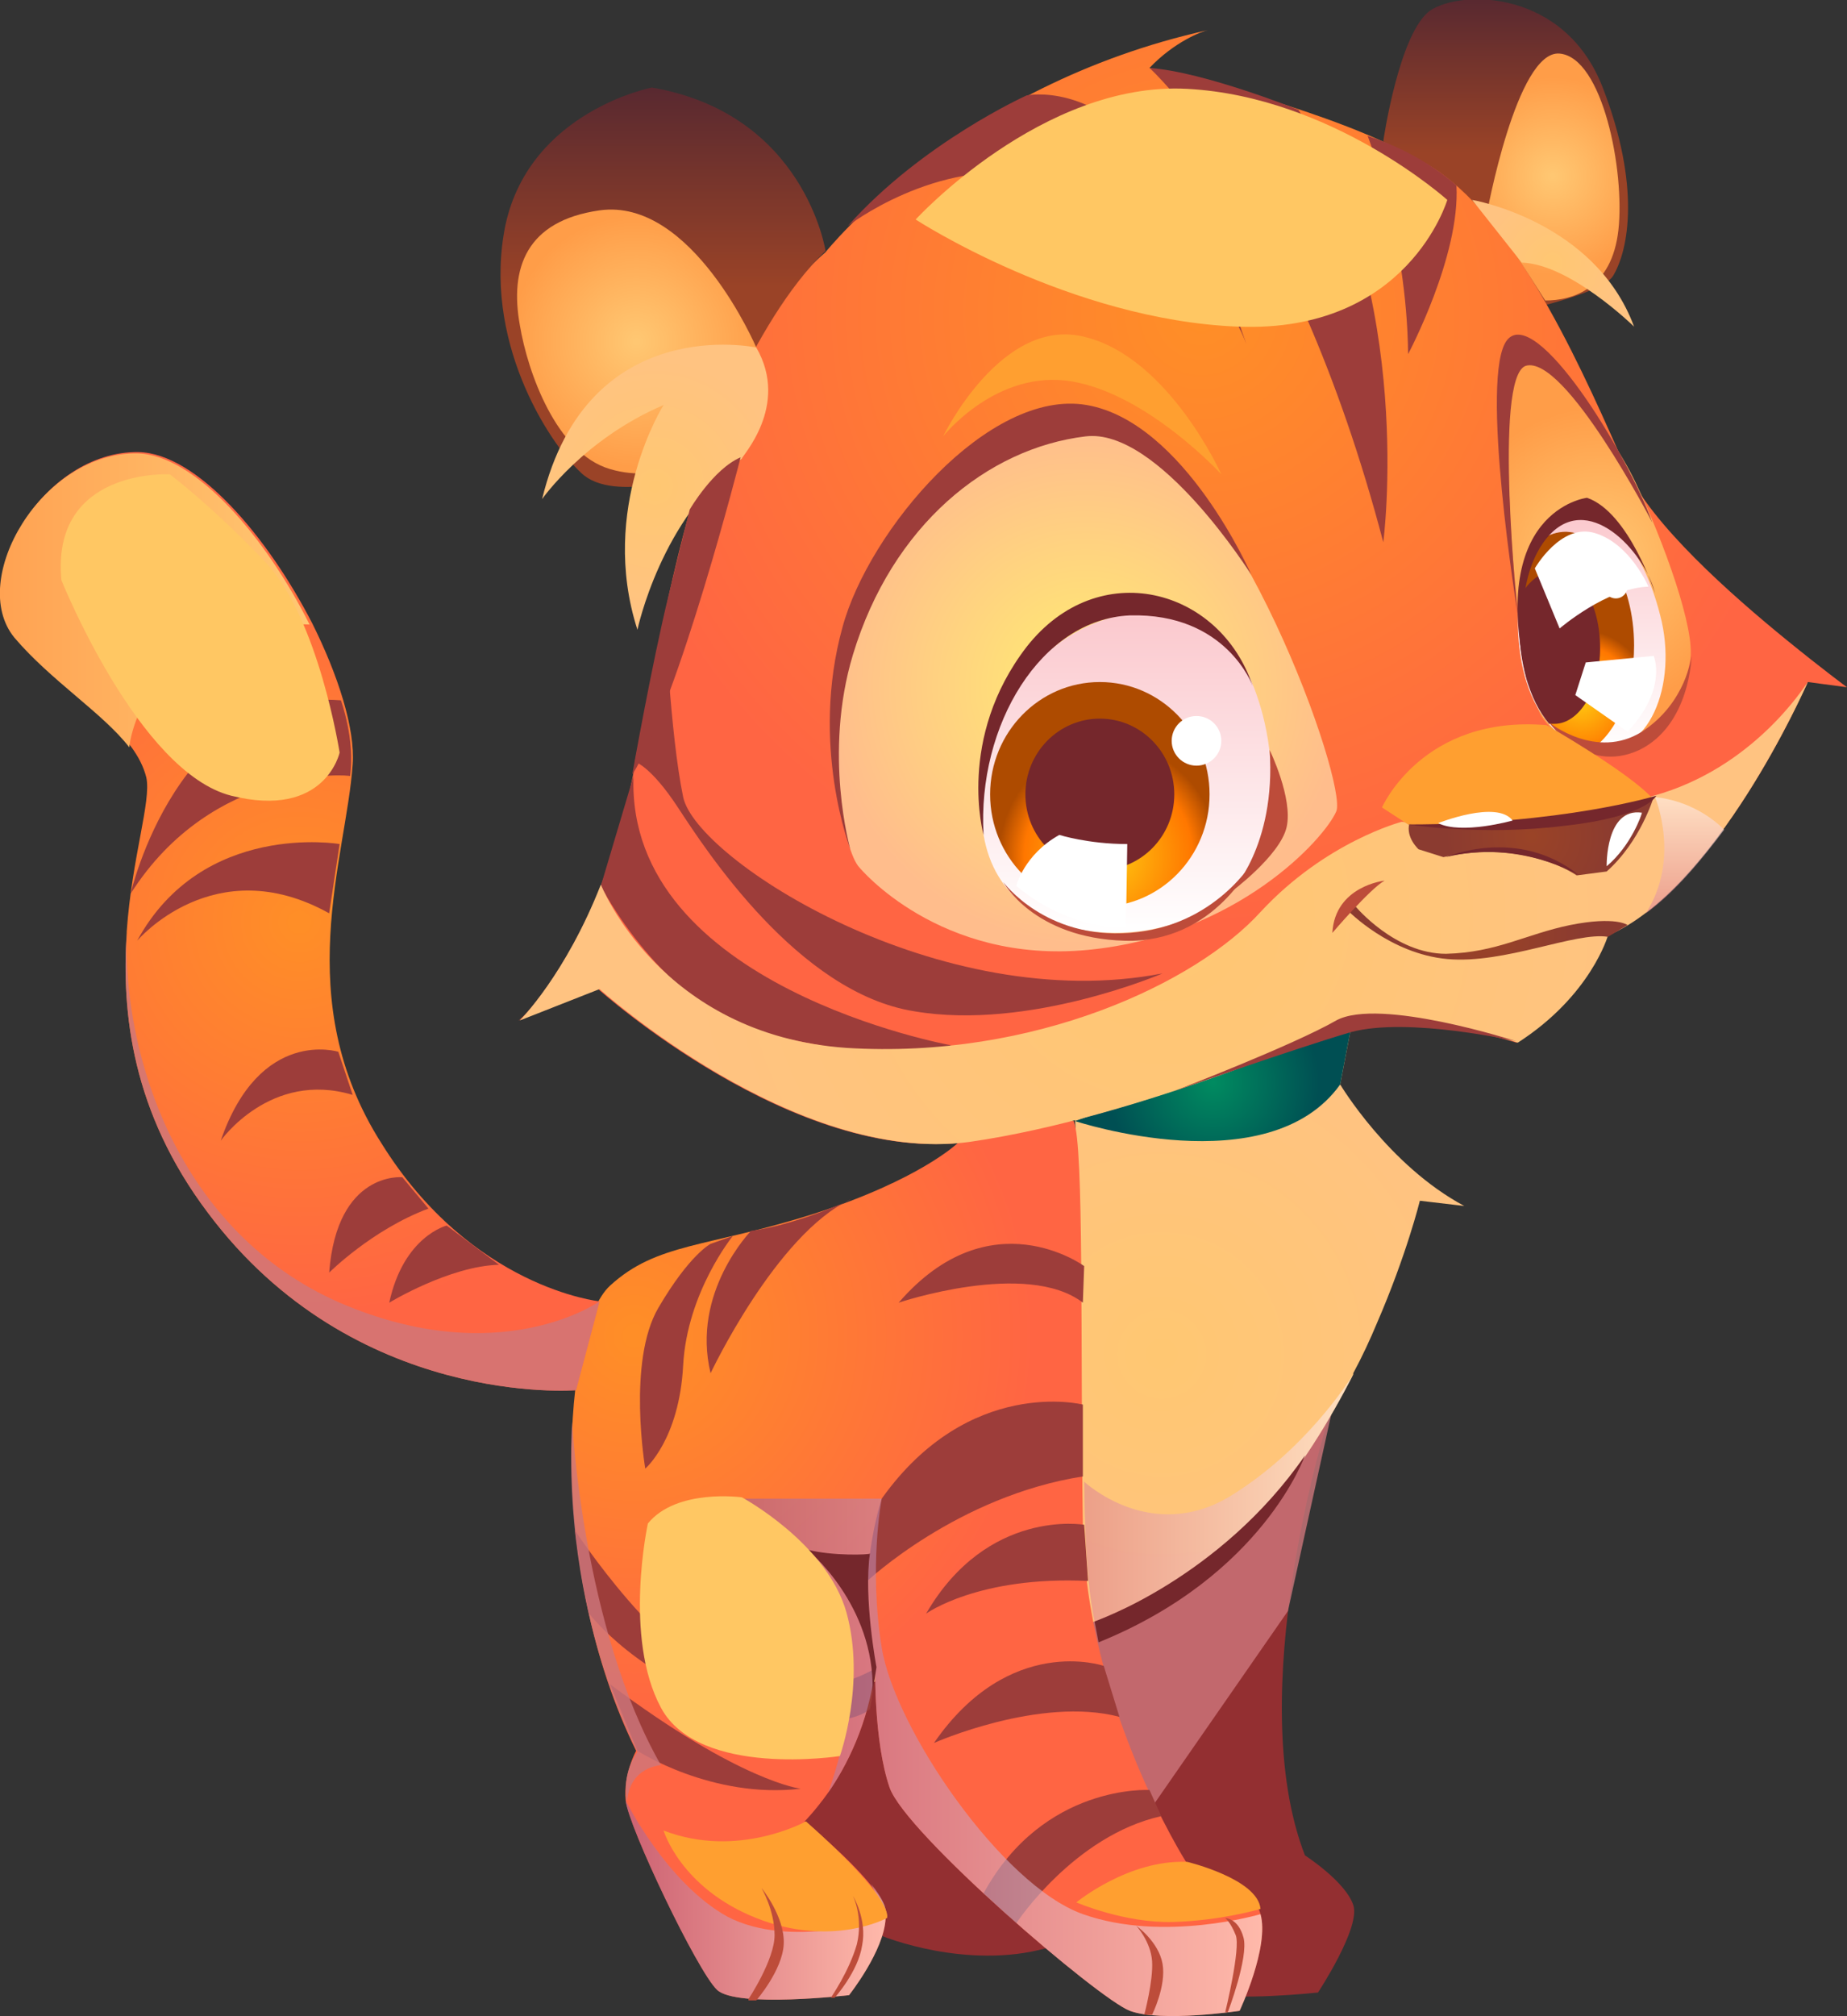 <?xml version="1.0" encoding="utf-8"?>
<!-- Generator: Adobe Illustrator 17.1.0, SVG Export Plug-In . SVG Version: 6.00 Build 0)  -->
<!DOCTYPE svg PUBLIC "-//W3C//DTD SVG 1.1//EN" "http://www.w3.org/Graphics/SVG/1.1/DTD/svg11.dtd">
<svg version="1.1" id="Layer_1" xmlns="http://www.w3.org/2000/svg" xmlns:xlink="http://www.w3.org/1999/xlink" x="0px" y="0px"
	 width="141.4px" height="154.3px" viewBox="0 0 141.4 154.3" enable-background="new 0 0 141.4 154.3" xml:space="preserve">
<rect x="0" y="0" width="141.4" height="154.3" fill="#333333" stroke="none"/>
<g>
	<path fill-rule="evenodd" clip-rule="evenodd" fill="#932F31" d="M101.6,108.9c0,0-6.5,20.7-1.7,33.1c0,0,3.1,2,3.7,3.8
		c0.6,1.7-2.7,6.7-2.7,6.7s-6.6,0.7-8.7,0c-2.2-0.7-11.6-20.9-11.4-33.2C80.8,107,101.6,108.9,101.6,108.9z"/>
	<polygon opacity="0.8" fill-rule="evenodd" clip-rule="evenodd" fill="#CE777C" points="98.6,123.3 88.4,138 80.7,125.3 
		102.3,106.5 	"/>
	<path fill-rule="evenodd" clip-rule="evenodd" fill="#932F31" d="M67.6,148.2c0,0,6.4,2.6,12.5,0.9l4.3-16l-4.8-15.1l-28.7-1
		l4.1,20.3L67.6,148.2z"/>
	<radialGradient id="SVGID_1_" cx="88.941" cy="103.651" r="24.26" gradientUnits="userSpaceOnUse">
		<stop  offset="1.711450e-002" style="stop-color:#FFC772"/>
		<stop  offset="1" style="stop-color:#FFC381"/>
	</radialGradient>
	<path fill-rule="evenodd" clip-rule="evenodd" fill="url(#SVGID_1_)" d="M112.1,92.3l-3.4-0.4c0,0-1,4.1-3.3,9.4
		c-0.5,1.2-1.1,2.5-1.8,3.8c0,0,0,0,0,0.1c-1.8,3.5-4.1,7.3-7,10.6c-3.1,3.6-7.9,6.3-12.8,8.3c-6.8,2.8-13.4,4.1-16.2,4.5
		c0.4-0.1-0.6-2.8-0.6,0.1c-0.7,0.1-1.2,0.2-1.2,0.2s3.8-6.8,1.4-18.7c0,0,7.6-5.5,12-13.2c2-3.5,3.4-7.3,3.1-11.3l21.2-7.4
		l-0.9,4.7C102.6,83,106.3,89.2,112.1,92.3z"/>
	<radialGradient id="SVGID_2_" cx="92.869" cy="82.832" r="8.127" gradientUnits="userSpaceOnUse">
		<stop  offset="5.586590e-003" style="stop-color:#008B60"/>
		<stop  offset="1" style="stop-color:#004F53"/>
	</radialGradient>
	<path fill-rule="evenodd" clip-rule="evenodd" fill="url(#SVGID_2_)" d="M82.3,85.8c0,0,14.8,4.9,20.3-2.8l0.9-4.7L82.3,85.8z"/>
	<radialGradient id="SVGID_3_" cx="48.573" cy="102.248" r="30.601" gradientUnits="userSpaceOnUse">
		<stop  offset="1.711450e-002" style="stop-color:#FF8E27"/>
		<stop  offset="1" style="stop-color:#FF6543"/>
	</radialGradient>
	<path fill-rule="evenodd" clip-rule="evenodd" fill="url(#SVGID_3_)" d="M94.9,153.9c0,0-6,0.9-8.4,0c-2.4-0.9-17.2-13.6-18.4-17.1
		c-1.2-3.5-1.1-9.1-1.1-9.1c-0.5,4.2-2.2,7.5-3.6,9.5v0c-1,1.4-1.8,2.2-1.8,2.2s3.2,2.6,5,4.8c0.5,0.6,0.8,1.1,1,1.6
		c0.1,0.3,0.2,0.7,0.2,1v0c0,0,0,0,0,0c-0.1,2.5-2.8,5.9-2.8,5.9s-8.6,1-10.1-0.4c-1.5-1.4-6.8-12.5-7-14.5c-0.2-2,0.8-3.8,0.8-3.8
		c-6.9-14-5.6-32.3-2-35.6c3.6-3.3,7.4-2.9,15.6-5.5c8.1-2.6,11-5.4,11-5.4c2.9-2,8.9-1.7,8.9-1.7c0.8,1.9,0.5,17.2,0.7,30.9
		c0.2,13.7,7.9,25.8,7.9,25.8s5.1,1.5,5.7,4C97.2,149,94.9,153.9,94.9,153.9z"/>
	<radialGradient id="SVGID_4_" cx="22.934" cy="70.585" r="30.126" gradientUnits="userSpaceOnUse">
		<stop  offset="1.711450e-002" style="stop-color:#FF8E27"/>
		<stop  offset="1" style="stop-color:#FF6543"/>
	</radialGradient>
	<path fill-rule="evenodd" clip-rule="evenodd" fill="url(#SVGID_4_)" d="M45.9,99.6l-1.8,6.8c0,0-17,1.4-28.2-13.6
		c-5.8-7.7-6.6-15.3-6.2-21.4v-0.1c0.4-5.7,1.9-10,1.5-11.8c-0.2-0.8-0.6-1.6-1.2-2.4c-2-2.6-6-5.1-8.8-8.4
		c-3.6-4.4,2.1-14.2,9.4-14.1c4.5,0.1,9.9,6.5,13.3,13.1c2,4,3.3,8.1,3.1,10.8c-0.5,7.2-4.8,18,2.2,29
		C36.1,98.6,45.9,99.6,45.9,99.6z"/>
	<linearGradient id="SVGID_5_" gradientUnits="userSpaceOnUse" x1="0" y1="45.941" x2="23.712" y2="45.941">
		<stop  offset="0" style="stop-color:#FFA252"/>
		<stop  offset="0.983" style="stop-color:#FFC772"/>
	</linearGradient>
	<path fill-rule="evenodd" clip-rule="evenodd" fill="url(#SVGID_5_)" d="M23.7,47.8c-12.5-0.6-13.8,9-13.8,9.4
		c-2-2.6-6-5.1-8.8-8.4c-3.6-4.4,2.1-14.2,9.4-14.1C15,34.8,20.4,41.2,23.7,47.8z"/>
	<path display="none" opacity="0.8" fill-rule="evenodd" clip-rule="evenodd" fill="#CE777C" d="M112.1,92.3l-3.4-0.4
		c0,0-1,4.1-3.3,9.4c-8.5,5.4-22.5,2.4-22.5,2.4v0c-1-2.2-2.3-4.5-3.7-6.5c-3.3-4.9-7.1-8.7-7.1-8.7v0l1.4-5.6l29.9-4.5l-1.5,5.2
		C101.9,83.5,106.3,89.2,112.1,92.3z"/>
	<linearGradient id="SVGID_6_" gradientUnits="userSpaceOnUse" x1="115.217" y1="23.545" x2="115.217" y2="9.731593e-011">
		<stop  offset="0.503" style="stop-color:#9A4327"/>
		<stop  offset="0.997" style="stop-color:#592930"/>
	</linearGradient>
	<path fill-rule="evenodd" clip-rule="evenodd" fill="url(#SVGID_6_)" d="M105.9,10.8c0,0,1.2-8.3,3.6-10c2.4-1.6,10.3-1.6,13.2,5.9
		s2,12.4,0.8,14.4c-0.7,1.2-5.8,2.4-5.8,2.4L105.9,10.8z"/>
	<radialGradient id="SVGID_7_" cx="91.989" cy="23.937" r="46.922" gradientUnits="userSpaceOnUse">
		<stop  offset="1.711450e-002" style="stop-color:#FF8E27"/>
		<stop  offset="1" style="stop-color:#FF6543"/>
	</radialGradient>
	<path fill-rule="evenodd" clip-rule="evenodd" fill="url(#SVGID_7_)" d="M141.4,52.6l-3-0.4c0,0,0,0,0,0c-0.2,0.4-2.7,6.1-6.5,11.3
		c-1.8,2.4-3.8,4.8-6,6.4c-0.9,0.7-1.9,1.3-2.9,1.7c0,0-1.3,4.6-6.9,8.2c0,0,0,0,0,0c-0.3-0.1-6.4-2-12.7-1.5c0,0-16,7.2-29.3,9.1
		c-13.3,1.8-28.3-11.7-28.3-11.7l-6.1,2.4C40,78,43.3,74.5,46,67.8c0.7-1.9,1.4-4,2-6.3c2.5-11.1,4.9-33.3,15.2-42.2c0,0,0,0,0,0
		S73.4,6.5,92.5,2.3C92,2.4,89.9,3.2,88,5.2c0,0,10.5,2.3,17.8,5.6c0,0,0,0,0,0c1.5,0.7,2.9,1.4,4,2.1c6.7,4.4,11.7,16.3,14.7,23
		c1.9,4.2,8,9.6,12.3,13.1C139.5,51.2,141.4,52.6,141.4,52.6z"/>
	<g>
		<path fill-rule="evenodd" clip-rule="evenodd" fill="#9D3D3A" d="M46,67.8c0,0,4.7,9.3,12.6,11.3c10.2,2.6,14.2,0.9,14.2,0.9
			s-24.9-4.5-24.3-20.6L46,67.8z"/>
		<path fill-rule="evenodd" clip-rule="evenodd" fill="#9D3D3A" d="M50.9,46.9c0,0,0.4,9.3,1.4,14.1c1,4.8,19.7,16.8,36.7,13.5
			c0,0-10.2,4.4-19,2.9C61.1,76,54,65,51.9,61.8c-2.1-3.2-3.3-3.5-3.3-3.5L50.9,46.9z"/>
		<path fill-rule="evenodd" clip-rule="evenodd" fill="#9D3D3A" d="M64.9,17.3c0,0,6.7-5.2,14.3-3.9c7.6,1.3,14.6,8.4,16.2,12.9
			c0,0-2.3-7.3-6.9-13.7c-4.6-6.4-9.9-5.3-9.9-5.3S70.6,10.9,64.9,17.3z"/>
		<path fill-rule="evenodd" clip-rule="evenodd" fill="#9D3D3A" d="M88,5.2c0,0,10.9,9.7,17.9,36.3c0,0,2.5-18.8-6.5-33.1
			C99.4,8.4,92.2,5.5,88,5.2z"/>
		<path fill-rule="evenodd" clip-rule="evenodd" fill="#9D3D3A" d="M104.7,10.4c0,0,3,7.6,3.1,16.7c0,0,4-7.5,3.7-12.9
			C111.5,14.2,109,11.8,104.7,10.4z"/>
		<path fill-rule="evenodd" clip-rule="evenodd" fill="#9D3D3A" d="M83,96.9c0,0-7.2-5.3-14.2,2.8c0,0,9.8-3.3,14.1,0L83,96.9z"/>
		<path fill-rule="evenodd" clip-rule="evenodd" fill="#9D3D3A" d="M82.9,107.5c0,0-8.7-2.2-15.4,7.2c0,0-0.9,2.7-1.1,6.3
			c0,0,6.9-6.5,16.5-8L82.9,107.5z"/>
		<path fill-rule="evenodd" clip-rule="evenodd" fill="#9D3D3A" d="M83,116.7c0,0-7.4-1.3-12.1,6.8c0,0,4-2.9,12.4-2.5L83,116.7z"/>
		<path fill-rule="evenodd" clip-rule="evenodd" fill="#9D3D3A" d="M84.5,127.5c0,0-7.2-2.5-13,5.9c0,0,8.1-3.6,14.2-2L84.5,127.5z"
			/>
		<path fill-rule="evenodd" clip-rule="evenodd" fill="#9D3D3A" d="M88,137c0,0-8.1-0.5-12.7,7.9l2.5,2.3c0,0,4.4-6.7,11.1-8.2
			L88,137z"/>
		<path fill-rule="evenodd" clip-rule="evenodd" fill="#9D3D3A" d="M54.4,95.2c0,0-1.6,0.8-4,4.9c-2.4,4.1-1,12.3-1,12.3
			s2.6-2.2,2.9-7.9c0.3-5.6,3.8-9.9,3.8-9.9L54.4,95.2z"/>
		<path fill-rule="evenodd" clip-rule="evenodd" fill="#9D3D3A" d="M57.5,94.2c0,0-4.6,4.7-3.1,10.9c0,0,5-10.6,10.7-13.3
			C65.1,91.9,60.7,93.8,57.5,94.2z"/>
		<path fill-rule="evenodd" clip-rule="evenodd" fill="#9D3D3A" d="M48.8,134c0,0,5.7,3.7,12.5,2.9c0,0-4.6-0.5-14.6-8L48.8,134z"/>
		<path fill-rule="evenodd" clip-rule="evenodd" fill="#9D3D3A" d="M45.1,123.5c0,0,3.9,5.1,11.7,7.3c7.9,2.1,9.8,0,9.8,0
			s0.3-1.5,0.4-3.1c0,0-4.7,2.9-10.5,1.3c-5.8-1.6-12.5-11.9-12.5-11.9S44.6,121.5,45.1,123.5z"/>
		<path fill-rule="evenodd" clip-rule="evenodd" fill="#9D3D3A" d="M10,68.4c0,0,3.6-15.8,16.1-14.8c0,0,1.1,3,0.7,5.8
			C26.8,59.3,16.3,58.5,10,68.4z"/>
		<path fill-rule="evenodd" clip-rule="evenodd" fill="#9D3D3A" d="M26,64.6c0,0-10.5-1.8-15.5,7.4c0,0,5.9-7,14.7-2.1L26,64.6z"/>
		<path fill-rule="evenodd" clip-rule="evenodd" fill="#9D3D3A" d="M25.9,80.5c0,0-6-1.9-9,6.8c0,0,3.8-5.4,10.1-3.5L25.9,80.5z"/>
		<path fill-rule="evenodd" clip-rule="evenodd" fill="#9D3D3A" d="M30.8,90.1c0,0-5-0.5-5.6,7.3c0,0,3.3-3.3,7.6-4.9L30.8,90.1z"/>
		<path fill-rule="evenodd" clip-rule="evenodd" fill="#9D3D3A" d="M34.2,93.8c0,0-3.3,0.8-4.4,5.9c0,0,4.6-2.8,8.4-2.9L34.2,93.8z"
			/>
	</g>
	<radialGradient id="SVGID_8_" cx="89.096" cy="69.897" r="37.06" gradientUnits="userSpaceOnUse">
		<stop  offset="1.711450e-002" style="stop-color:#FFC772"/>
		<stop  offset="1" style="stop-color:#FFC381"/>
	</radialGradient>
	<path fill-rule="evenodd" clip-rule="evenodd" fill="url(#SVGID_8_)" d="M138.4,52.2c-0.3,0.7-7.1,15.9-15.3,19.4
		c0,0-1.3,4.6-6.9,8.2c0,0-6.2-2.1-12.7-1.5c0,0-16,7.2-29.3,9.1c-13.3,1.8-28.3-11.7-28.3-11.7l-6.1,2.4c0,0,3.5-3.5,6.2-10.4
		c0,0,4.5,11.5,18.8,12.5c14.4,0.9,26.8-5,31.7-10.4c5-5.4,10.8-6.9,10.8-6.9s5.1,0.4,10.7-0.3c4.8-0.6,8.6-1.7,8.6-1.7
		C134.2,58.8,138.1,52.6,138.4,52.2z"/>
	<linearGradient id="SVGID_9_" gradientUnits="userSpaceOnUse" x1="50.761" y1="37.374" x2="50.761" y2="6.754">
		<stop  offset="0.503" style="stop-color:#9A4327"/>
		<stop  offset="0.997" style="stop-color:#592930"/>
	</linearGradient>
	<path fill-rule="evenodd" clip-rule="evenodd" fill="url(#SVGID_9_)" d="M63.2,19.2c0,0-1.6-10.5-13.3-12.5c0,0-9.3,1.8-11.2,10.5
		c-1.8,8.7,3.2,16.6,5.8,19c2.5,2.4,9.1,0,9.1,0S57.4,24.8,63.2,19.2z"/>
	<radialGradient id="SVGID_10_" cx="83.116" cy="52.523" r="19.79" gradientUnits="userSpaceOnUse">
		<stop  offset="1.711450e-002" style="stop-color:#FFEC72"/>
		<stop  offset="1" style="stop-color:#FFBD8C"/>
	</radialGradient>
	<path fill-rule="evenodd" clip-rule="evenodd" fill="url(#SVGID_10_)" d="M65.8,66.4c0,0,6.1,7.4,17.5,6.3
		c11.4-1.1,18.1-8.5,19-10.6c0.9-2.1-7.7-26.4-16.7-29.5c-9-3.1-19.7,11.3-21.1,17.9C63.1,57.1,64.6,65.2,65.8,66.4z"/>
	<radialGradient id="SVGID_11_" cx="122.418" cy="42.687" r="11.5" gradientUnits="userSpaceOnUse">
		<stop  offset="1.711450e-002" style="stop-color:#FFC772"/>
		<stop  offset="1" style="stop-color:#FF9D48"/>
	</radialGradient>
	<path fill-rule="evenodd" clip-rule="evenodd" fill="url(#SVGID_11_)" d="M118.2,55.1c-2.3-2.9-3.6-24.4-2-26.7
		c1.6-2.3,6.8,3.9,9,8.5c2.2,4.6,4.6,11.3,4.2,13.6c-0.7,4.2-3.9,6.4-6.4,6.8C121.3,57.5,119.4,56.7,118.2,55.1z"/>
	<path fill-rule="evenodd" clip-rule="evenodd" fill="#9D3D3A" d="M65.1,65c0,0-2.1-7.3,0.2-14.9c3-9.9,10.3-15.8,17.8-16.7
		C88.7,32.7,95.8,44,95.8,44s-5.1-11.7-12.6-13c-7.5-1.3-16.7,9.6-18.7,17C62,57,65.1,65,65.1,65z"/>
	<path fill-rule="evenodd" clip-rule="evenodd" fill="#9D3D3A" d="M116.2,47.1c0,0-3-18.5-0.8-21.1s9.1,8.5,11.1,14
		c0,0-6.7-12.9-9.7-12C114.3,28.9,116.2,47.1,116.2,47.1z"/>
	<linearGradient id="SVGID_12_" gradientUnits="userSpaceOnUse" x1="86.241" y1="71.398" x2="86.241" y2="46.894">
		<stop  offset="0" style="stop-color:#FFFFFF"/>
		<stop  offset="0.983" style="stop-color:#FBC9CE"/>
	</linearGradient>
	<path fill-rule="evenodd" clip-rule="evenodd" fill="url(#SVGID_12_)" d="M75.3,63.9c-0.8-5.2,1.4-12.1,6.7-15.3
		c5.3-3.2,10.4-1.3,12.6,1.4c2.2,2.8,4.8,12.2,0,17.8C90.4,72.8,76.9,73.5,75.3,63.9z"/>
	<linearGradient id="SVGID_13_" gradientUnits="userSpaceOnUse" x1="121.893" y1="57.412" x2="121.893" y2="39.292">
		<stop  offset="0" style="stop-color:#FFFFFF"/>
		<stop  offset="0.983" style="stop-color:#FBC9CE"/>
	</linearGradient>
	<path fill-rule="evenodd" clip-rule="evenodd" fill="url(#SVGID_13_)" d="M122,57.3c-0.1,0-0.1,0-0.2,0c0,0,0,0,0,0
		c-1.4-0.3-2.5-1-3.3-2c-1.6-1.9-2.3-4.8-2.3-7.8c0-0.7,0.1-1.4,0.1-2c0.3-1.9,0.8-3.3,1.6-4.2c0.9-1.2,2-1.8,3-2
		c2-0.5,4.9,2.6,6.2,7.8C128.5,52.4,126.2,58.1,122,57.3z"/>
	<path fill-rule="evenodd" clip-rule="evenodd" fill="#75272C" d="M75.3,63.9c0,0-2.1-7.4,3.3-14.4c5.5-7,14.8-4.5,17.3,3
		c0,0-2-5.6-9.4-5.4C79.7,47.4,74.8,55.5,75.3,63.9z"/>
	
		<radialGradient id="SVGID_14_" cx="63.748" cy="52.91" r="7.544" gradientTransform="matrix(1.111 0 0 1.14 14.04 5.185)" gradientUnits="userSpaceOnUse">
		<stop  offset="1.711450e-002" style="stop-color:#FFC710"/>
		<stop  offset="0.768" style="stop-color:#FF7700"/>
		<stop  offset="1" style="stop-color:#AE4B00"/>
	</radialGradient>
	<ellipse fill-rule="evenodd" clip-rule="evenodd" fill="url(#SVGID_14_)" cx="84.2" cy="60.8" rx="8.4" ry="8.6"/>
	<ellipse fill-rule="evenodd" clip-rule="evenodd" fill="#75272C" cx="84.2" cy="60.8" rx="5.7" ry="5.8"/>
	<radialGradient id="SVGID_15_" cx="120.998" cy="53.581" r="5.363" gradientUnits="userSpaceOnUse">
		<stop  offset="1.711450e-002" style="stop-color:#FFC710"/>
		<stop  offset="0.768" style="stop-color:#FF7700"/>
		<stop  offset="1" style="stop-color:#AE4B00"/>
	</radialGradient>
	<path fill-rule="evenodd" clip-rule="evenodd" fill="url(#SVGID_15_)" d="M125.1,49.4c0,3.6-1.3,6.6-3.2,7.9c0,0,0,0,0,0
		c-1.4-0.3-2.5-1-3.3-2c-1.6-1.9-2.3-4.8-2.3-7.8c0-0.7,0.1-1.4,0.1-2c0.3-1.9,0.8-3.3,1.6-4.2c0.6-0.4,1.2-0.6,1.9-0.6
		C122.7,40.8,125.1,44.6,125.1,49.4z"/>
	<path fill-rule="evenodd" clip-rule="evenodd" fill="#75272C" d="M122.5,49.6c0,3.2-1.6,5.8-3.5,5.8c-0.1,0-0.3,0-0.4,0
		c-1.6-1.9-2.3-4.8-2.3-7.8c0-0.7,0.1-1.4,0.1-2c0.6-1.1,1.6-1.9,2.6-1.9C121,43.7,122.5,46.3,122.5,49.6z"/>
	<path fill-rule="evenodd" clip-rule="evenodd" fill="#BD4C3A" d="M97.2,57.4c0,0,1.8,3.7,1.3,5.9s-4.3,5-4.3,5S97.7,64.8,97.2,57.4
		z"/>
	<path fill-rule="evenodd" clip-rule="evenodd" fill="#BD4C3A" d="M76.8,67.5c0,0,2.3,4.3,9.3,4.5c7,0.2,9.9-6.2,9.9-6.2
		s-2.9,5.1-9.5,5.6C80,71.9,76.8,67.5,76.8,67.5z"/>
	<path fill-rule="evenodd" clip-rule="evenodd" fill="#FFFFFF" d="M77.8,67.8c0,0,0.6-2.4,3.3-3.9c0,0,2.2,0.7,5.2,0.7L86.2,71
		C86.2,71,82,71.3,77.8,67.8z"/>
	<path fill-rule="evenodd" clip-rule="evenodd" fill="#75272C" d="M117,52.5c0,0-1.7-7.5,1.4-11.3c3.1-3.8,7.5,1,8.3,4.2
		c0,0-2-6.2-5.2-7.3C121.4,38.1,113.7,39.1,117,52.5z"/>
	<path fill-rule="evenodd" clip-rule="evenodd" fill="#BD4C3A" d="M118.6,55.3c0,0,3.6,2.9,7.1,0.7c3.4-2.2,3.8-5.8,3.8-5.8
		s-0.1,5.3-4,7.2C121.4,59.3,118.6,55.3,118.6,55.3z"/>
	<path fill-rule="evenodd" clip-rule="evenodd" fill="#FFFFFF" d="M117.5,43.5l1.9,4.6c0,0,3.6-3.1,6.8-3.2c0,0-1.4-3.3-4.1-4.1
		C119.5,40,117.5,43.5,117.5,43.5z"/>
	<path fill-rule="evenodd" clip-rule="evenodd" fill="#FFFFFF" d="M124.6,56l-4-2.8l0.8-2.5l5.2-0.5C126.6,50.2,127.7,52.7,124.6,56
		z"/>
	<radialGradient id="SVGID_16_" cx="117.261" cy="63.994" r="6.982" gradientUnits="userSpaceOnUse">
		<stop  offset="1.711450e-002" style="stop-color:#9A4327"/>
		<stop  offset="0.947" style="stop-color:#8B3B30"/>
	</radialGradient>
	<path fill-rule="evenodd" clip-rule="evenodd" fill="url(#SVGID_16_)" d="M108.6,65c0,0-1-0.9-0.7-2c0,0,11.5,0.1,18.7-2
		c0,0-1,3.4-3.6,5.7l-2.3,0.3c0,0-3.9-2.8-10.2-1.4L108.6,65z"/>
	<path fill-rule="evenodd" clip-rule="evenodd" fill="#FF9F30" d="M107.8,63.1l-2-1.3c0,0,3.1-7.1,12.6-6.3c0,0,6.3,3.6,8.1,5.6
		C126.5,61.1,118,63.9,107.8,63.1z"/>
	<radialGradient id="SVGID_17_" cx="113.893" cy="71.39" r="7.69" gradientUnits="userSpaceOnUse">
		<stop  offset="1.711450e-002" style="stop-color:#9A4327"/>
		<stop  offset="0.947" style="stop-color:#8B3B30"/>
	</radialGradient>
	<path fill-rule="evenodd" clip-rule="evenodd" fill="url(#SVGID_17_)" d="M124.6,70.8c0,0-0.9-0.7-4.4,0c-3.4,0.7-5.6,2.1-9.5,2.2
		c-3.9,0-6.9-3.6-6.9-3.6l-0.6,0.3c0,0,3.2,3.3,7.6,3.7c4.4,0.4,9.8-2.1,12.3-1.7L124.6,70.8z"/>
	<path fill-rule="evenodd" clip-rule="evenodd" fill="#BD4C3A" d="M106,67.4c0,0-3.8,0.4-4,4C102,71.4,104.9,68,106,67.4z"/>
	<radialGradient id="SVGID_18_" cx="48.723" cy="26.137" r="9.643" gradientUnits="userSpaceOnUse">
		<stop  offset="1.711450e-002" style="stop-color:#FFC772"/>
		<stop  offset="1" style="stop-color:#FF9D48"/>
	</radialGradient>
	<path fill-rule="evenodd" clip-rule="evenodd" fill="url(#SVGID_18_)" d="M57.9,26.6c0,0-4.9-11.5-12-10.5
		c-5.6,0.8-6.9,4.4-6.1,8.8c0.6,3.6,2.8,9.8,6.9,11c4,1.2,7.6-1.2,7.6-1.2S56.7,28.5,57.9,26.6z"/>
	<radialGradient id="SVGID_19_" cx="118.873" cy="13.479" r="7.566" gradientUnits="userSpaceOnUse">
		<stop  offset="1.711450e-002" style="stop-color:#FFC772"/>
		<stop  offset="1" style="stop-color:#FF9D48"/>
	</radialGradient>
	<path fill-rule="evenodd" clip-rule="evenodd" fill="url(#SVGID_19_)" d="M113.8,16.5c0,0,2.3-12.7,5.6-12.4c3.3,0.3,5,9,4.5,13.5
		c-0.5,4.5-3.5,5.4-5.6,5.4C118.2,22.9,115.3,18.1,113.8,16.5z"/>
	<linearGradient id="SVGID_20_" gradientUnits="userSpaceOnUse" x1="77.959" y1="87.598" x2="77.959" y2="19.223">
		<stop  offset="1.711450e-002" style="stop-color:#E08893"/>
		<stop  offset="1" style="stop-color:#FFF2EF"/>
	</linearGradient>
	<path display="none" opacity="0.6" fill-rule="evenodd" clip-rule="evenodd" fill="url(#SVGID_20_)" d="M116.1,79.8
		c-0.3-0.1-6.4-2-12.7-1.5c0,0-16,7.2-29.3,9.1c-13.3,1.8-28.3-11.7-28.3-11.7l-6.1,2.4C40,78,43.3,74.5,46,67.8
		c0.7-1.9,1.4-4,2-6.3c2.5-11.1,4.9-33.3,15.2-42.2c-0.2,0.5-9.7,19.5-5.3,41.6c4.5,22.4,24.7,20.4,33.6,18.3
		c8.9-2.1,10.5-3.9,10.5-3.9S113.5,77.5,116.1,79.8z"/>
	<linearGradient id="SVGID_21_" gradientUnits="userSpaceOnUse" x1="128.962" y1="69.892" x2="128.962" y2="60.994">
		<stop  offset="1.711450e-002" style="stop-color:#E08893"/>
		<stop  offset="1" style="stop-color:#FFF2EF"/>
	</linearGradient>
	<path opacity="0.6" fill-rule="evenodd" clip-rule="evenodd" fill="url(#SVGID_21_)" d="M132,63.5c-1.8,2.4-3.8,4.8-6,6.4
		c2.7-4.2,0.7-8.9,0.7-8.9C129.4,61.3,131.2,62.7,132,63.5z"/>
	<radialGradient id="SVGID_22_" cx="50.141" cy="37.236" r="9.832" gradientUnits="userSpaceOnUse">
		<stop  offset="1.711450e-002" style="stop-color:#FFC772"/>
		<stop  offset="1" style="stop-color:#FFC381"/>
	</radialGradient>
	<path fill-rule="evenodd" clip-rule="evenodd" fill="url(#SVGID_22_)" d="M57.9,26.6c0,0-12.9-2.8-16.4,11.6c0,0,3.2-4.6,9.3-7.2
		c0,0-5,7.9-2,17.2c0,0,1.8-8.6,8-13.1C56.7,35,60.5,31.1,57.9,26.6z"/>
	<radialGradient id="SVGID_23_" cx="118.871" cy="20.142" r="5.577" gradientUnits="userSpaceOnUse">
		<stop  offset="1.711450e-002" style="stop-color:#FFC772"/>
		<stop  offset="1" style="stop-color:#FFC381"/>
	</radialGradient>
	<path fill-rule="evenodd" clip-rule="evenodd" fill="url(#SVGID_23_)" d="M112.7,15.3c0,0,9.4,1.6,12.4,9.7c0,0-4.9-4.8-8.6-4.9
		L112.7,15.3z"/>
	<linearGradient id="SVGID_24_" gradientUnits="userSpaceOnUse" x1="82.952" y1="114.656" x2="103.609" y2="114.656">
		<stop  offset="1.711450e-002" style="stop-color:#E08893"/>
		<stop  offset="1" style="stop-color:#FFF2EF"/>
	</linearGradient>
	<path opacity="0.6" fill-rule="evenodd" clip-rule="evenodd" fill="url(#SVGID_24_)" d="M103.6,105.2c-1.8,3.5-4.1,7.3-7,10.6
		c-3.1,3.6-7.9,6.3-12.8,8.3c-0.8-3.5-0.8-10.7-0.8-10.7s5.1,4.8,11.2,1.1C99.9,111,103.2,105.8,103.6,105.2z"/>
	<linearGradient id="SVGID_25_" gradientUnits="userSpaceOnUse" x1="47.96" y1="145.469" x2="67.85" y2="145.469">
		<stop  offset="1.711450e-002" style="stop-color:#AC6393"/>
		<stop  offset="1" style="stop-color:#FFF2EF"/>
	</linearGradient>
	<path opacity="0.6" fill-rule="evenodd" clip-rule="evenodd" fill="url(#SVGID_25_)" d="M67.8,146.8c-0.1,2.5-2.8,5.9-2.8,5.9
		s-8.6,1-10.1-0.4c-1.5-1.4-6.8-12.5-7-14.5c0,0,3.1,6.3,7.8,8.9C60.5,149.2,67.6,146.9,67.8,146.8z"/>
	<linearGradient id="SVGID_26_" gradientUnits="userSpaceOnUse" x1="66.653" y1="145.468" x2="67.86" y2="145.468">
		<stop  offset="1.711450e-002" style="stop-color:#E08893"/>
		<stop  offset="1" style="stop-color:#FFF2EF"/>
	</linearGradient>
	<path opacity="0.6" fill-rule="evenodd" clip-rule="evenodd" fill="url(#SVGID_26_)" d="M67.7,145.8c0.1,0.3,0.2,0.7,0.2,1
		l-1.2-2.6C67.1,144.7,67.5,145.3,67.7,145.8z"/>
	<linearGradient id="SVGID_27_" gradientUnits="userSpaceOnUse" x1="56.85" y1="134.468" x2="96.713" y2="134.468">
		<stop  offset="1.711450e-002" style="stop-color:#AC6393"/>
		<stop  offset="1" style="stop-color:#FFF2EF"/>
	</linearGradient>
	<path opacity="0.6" fill-rule="evenodd" clip-rule="evenodd" fill="url(#SVGID_27_)" d="M94.9,153.9c0,0-6,0.9-8.4,0
		c-2.4-0.9-17.2-13.6-18.4-17.1c-1.2-3.5-1.1-9.1-1.1-9.1c-0.5,4.2-2.2,7.5-3.6,9.5c0,0,3.6-9.5,0.8-14.9c-2.8-5.4-7.4-7.6-7.4-7.6
		h10.7c0,0-1,5.2,0,11.4c1,6.2,9.2,18.2,15.4,20.4s13.6,0,13.6,0C97.2,149,94.9,153.9,94.9,153.9z"/>
	<path fill-rule="evenodd" clip-rule="evenodd" fill="#BD4C3A" d="M87.6,154.2c0,0,0.7-2.6,0.6-4.1c-0.1-1.5-1.2-2.7-1.2-2.7
		s1.7,1.2,2,2.9c0.3,1.7-0.8,3.9-0.8,3.9L87.6,154.2z"/>
	<path fill-rule="evenodd" clip-rule="evenodd" fill="#BD4C3A" d="M93.8,154c0,0,1.2-4.9,0.8-5.9c-0.4-1-0.8-1.3-0.8-1.3
		s1,0,1.4,1.5c0.4,1.5-1.2,5.7-1.2,5.7H93.8z"/>
	<path fill-rule="evenodd" clip-rule="evenodd" fill="#FF9F30" d="M50.8,140.1c0,0,1.3,4.4,7.1,6.7c5.8,2.3,10,0,10,0
		s0.8-1.2-6.2-7.4C61.7,139.4,56.5,142.3,50.8,140.1z"/>
	<path fill-rule="evenodd" clip-rule="evenodd" fill="#BD4C3A" d="M57.3,153c0,0,2-3,2-4.9c0-1.9-1-3.6-1-3.6s1.8,2.2,1.7,4.3
		c-0.1,2-2.1,4.3-2.1,4.3H57.3z"/>
	<path fill-rule="evenodd" clip-rule="evenodd" fill="#BD4C3A" d="M63.6,152.9c0,0,1.4-2,2-4.1c0.5-2.1-0.3-3.7-0.3-3.7
		s1.1,1.8,0.7,3.8c-0.3,2-2.1,4-2.1,4L63.6,152.9z"/>
	<path fill-rule="evenodd" clip-rule="evenodd" fill="#FF9F30" d="M96.5,146.1c0,0-3,0.9-6.7,1c-3.7,0.1-7.4-1.5-7.4-1.5
		s4-3.3,8.5-3.1C90.9,142.5,96.3,143.8,96.5,146.1z"/>
	<path opacity="0.8" fill-rule="evenodd" clip-rule="evenodd" fill="#CE777C" d="M43.8,108.8c0,0,0.8,15.8,6.8,26.3
		c0,0-2.4,0.1-2.6,2.8c0,0-0.5-2,0.8-3.8C48.8,134,43,123.7,43.8,108.8z"/>
	<path opacity="0.8" fill-rule="evenodd" clip-rule="evenodd" fill="#CE777C" d="M45.9,99.6l-1.8,6.8c0,0-17,1.4-28.2-13.6
		c-5.8-7.7-6.6-15.3-6.2-21.4C9.4,80.9,13.7,94.3,26,99.7C38.3,105,45.9,99.6,45.9,99.6z"/>
	<path fill-rule="evenodd" clip-rule="evenodd" fill="#9D3D3A" d="M89.9,83.5c0,0,9.1-3.5,12.4-5.4c3.3-1.8,13.8,1.6,13.8,1.6
		s-8.3-1.9-12.7-0.7C99,80.3,89.9,83.5,89.9,83.5z"/>
	<circle fill-rule="evenodd" clip-rule="evenodd" fill="#FFFFFF" cx="91.6" cy="56.7" r="1.9"/>
	<circle fill-rule="evenodd" clip-rule="evenodd" fill="#FFFFFF" cx="123.7" cy="44.9" r="0.9"/>
	<linearGradient id="SVGID_28_" gradientUnits="userSpaceOnUse" x1="121.375" y1="59.171" x2="121.375" y2="10.845">
		<stop  offset="1.711450e-002" style="stop-color:#E08893"/>
		<stop  offset="1" style="stop-color:#FFF2EF"/>
	</linearGradient>
	<path display="none" opacity="0.6" fill-rule="evenodd" clip-rule="evenodd" fill="url(#SVGID_28_)" d="M136.9,49.1
		c0,0-3.1,10.7-8.8,10.1c-5.7-0.6-9.9-4-9.9-4c-5.3-14.3-3.5-33.1-3.5-33.1c-1.9-7-8.3-11-8.7-11.2c1.5,0.7,2.9,1.4,4,2.1
		c6.7,4.4,11.7,16.3,14.7,23C126.5,40.1,132.6,45.6,136.9,49.1z"/>
	<path fill-rule="evenodd" clip-rule="evenodd" fill="#75272C" d="M107.8,63.1c0,0,5.6,0.9,12,0.1c6.3-0.7,7-2.3,7-2.3
		S119.6,63.1,107.8,63.1z"/>
	<path fill-rule="evenodd" clip-rule="evenodd" fill="#9D3D3A" d="M56.7,35c0,0-4.7,18.5-8.3,24.3c0,0,1.5-8.5,2.8-13.8
		s1.6-6.5,1.6-6.5S54.6,35.9,56.7,35z"/>
	<path fill-rule="evenodd" clip-rule="evenodd" fill="#FF9F30" d="M72.2,33.4c0,0,4.1-5.2,9.9-4.2c5.8,1,11.4,7.1,11.4,7.1
		s-4-8.9-10.4-10.5C76.7,24.1,72.2,33.4,72.2,33.4z"/>
	<path fill-rule="evenodd" clip-rule="evenodd" fill="#75272C" d="M83.8,124.1c0,0,9.6-3.3,16.1-12.7c0,0-3.2,9.2-15.8,14.3
		L83.8,124.1z"/>
	<path fill-rule="evenodd" clip-rule="evenodd" fill="#75272C" d="M61.8,118.6c0,0,5.2,4.2,5,10.9l0.3-1.9c0,0-1-5.3-0.5-8.7
		C66.6,119,63.7,119.1,61.8,118.6z"/>
	<path fill-rule="evenodd" clip-rule="evenodd" fill="#FFC763" d="M49.6,116.6c0,0-1.9,8.7,1,14.1c2.9,5.4,13.7,3.7,13.7,3.7
		s2-5.6,0.5-11c-1.5-5.3-8-8.8-8-8.8S51.8,113.9,49.6,116.6z"/>
	<path fill-rule="evenodd" clip-rule="evenodd" fill="#FFC763" d="M70.1,16.8c0,0,11.8,7.7,24.7,8.2c13,0.5,16-9.7,16-9.7
		S102,7.4,90.9,6.8S70.1,16.8,70.1,16.8z"/>
	<path fill-rule="evenodd" clip-rule="evenodd" fill="#FFC763" d="M4.7,44.4c0,0,5.9,14.7,13,16.5c7.2,1.8,8.3-3.3,8.3-3.3
		S24.4,47.3,20.3,43s-7.3-6.7-7.3-6.7S3.9,35.8,4.7,44.4z"/>
	<path fill-rule="evenodd" clip-rule="evenodd" fill="#75272C" d="M110.7,65.6c0,0,5.5-2.4,10.2,1.4C120.9,67,116.3,64.2,110.7,65.6
		z"/>
	<path fill-rule="evenodd" clip-rule="evenodd" fill="#FFFFFF" d="M110.1,63c0,0,4.5-1.8,5.7-0.2C115.8,62.8,111.9,63.9,110.1,63z"
		/>
	<path fill-rule="evenodd" clip-rule="evenodd" fill="#FFFFFF" d="M123,66.3c0,0-0.1-4.5,2.7-4.1C125.7,62.3,124.9,64.7,123,66.3z"
		/>
</g>
</svg>
